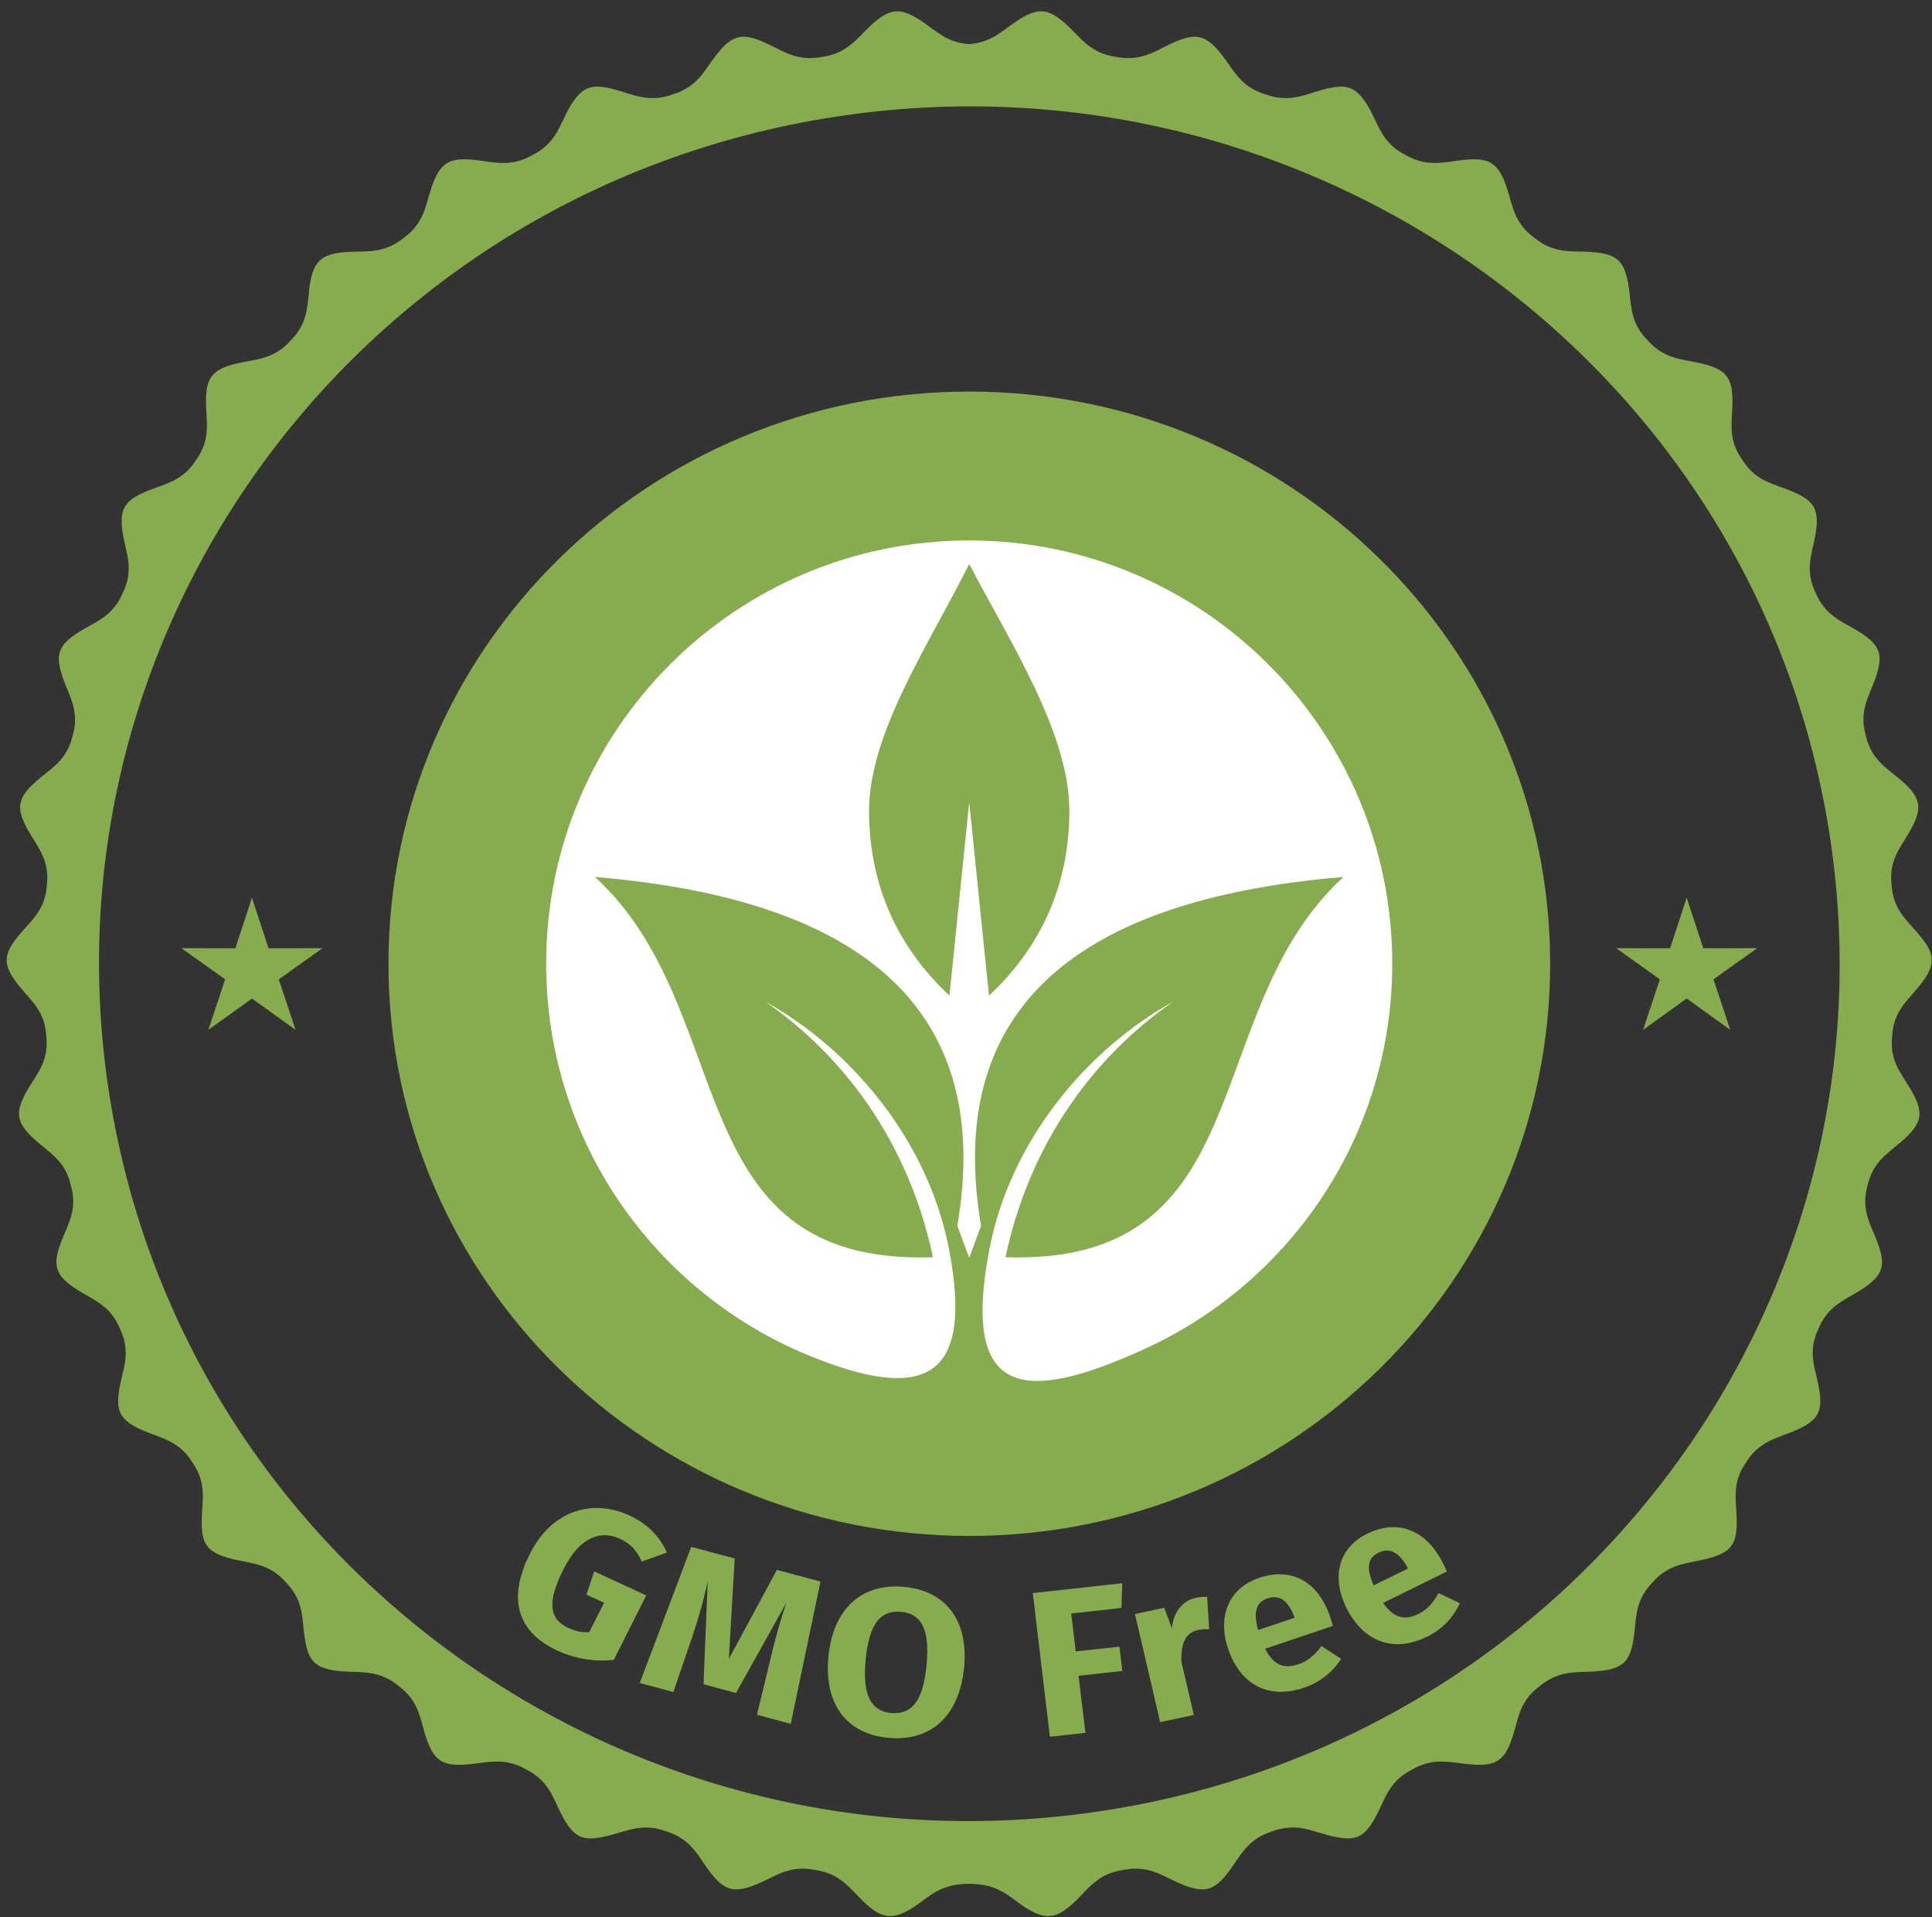 <svg width="126" height="125" viewBox="0 0 126 125" fill="none" xmlns="http://www.w3.org/2000/svg">
<rect x="0" y="0" width="126" height="125" fill="#333333" stroke="none"/>
<g clip-path="url(#clip0_120_2420)">
<path d="M53.762 7.727C69.215 5.155 84.263 8.996 96.1 17.283C107.936 25.573 116.564 38.307 119.175 53.525C121.787 68.744 117.886 83.564 109.472 95.222C101.055 106.879 88.125 115.377 72.673 117.949C57.221 120.521 42.172 116.679 30.336 108.392C18.499 100.105 9.871 87.368 7.26 72.15C4.648 56.931 8.549 42.111 16.963 30.453C25.377 18.796 38.31 10.299 53.762 7.727ZM20.157 19.018C20.026 20.092 20.023 21.128 18.96 22.199C17.923 23.363 16.835 23.41 15.721 23.639C13.677 24.057 13.347 24.698 13.451 26.731C13.505 27.779 13.645 28.78 12.798 29.976C12.025 31.205 11.048 31.48 10.058 31.84C8.127 32.545 7.664 33.084 8.065 35.091C8.291 36.215 8.701 37.224 8.011 38.649C7.37 40.182 6.258 40.522 5.216 41.166C3.787 42.052 3.567 42.67 4.113 44.241C4.52 45.406 5.207 46.359 4.734 47.975C4.396 49.429 3.516 49.991 2.675 50.675C0.958 52.071 0.973 52.773 2.12 54.623C2.658 55.489 3.222 56.299 3.056 57.704C2.967 59.123 2.259 59.822 1.573 60.589C0.221 62.096 0.004 62.783 1.309 64.364C2.057 65.271 2.94 65.967 3.02 67.573C3.175 69.025 2.56 69.832 1.998 70.725C0.824 72.589 0.979 73.259 2.681 74.657C3.489 75.322 4.315 75.904 4.627 77.314C5.005 78.666 4.583 79.547 4.191 80.475C3.359 82.435 3.421 83.134 5.29 84.249C6.258 84.828 7.26 85.232 7.836 86.663C8.484 88.041 8.115 89.024 7.875 90.095C7.438 92.041 7.768 92.659 9.645 93.399C10.697 93.811 11.749 94.051 12.557 95.368C13.303 96.448 13.261 97.361 13.196 98.294C13.032 100.667 13.267 101.282 15.677 101.765C16.708 101.972 17.712 102.098 18.663 103.192C19.631 104.19 19.699 105.147 19.794 106.133C20.005 108.255 20.362 108.872 22.555 108.989C23.695 109.048 24.78 108.928 25.989 109.925C27.177 110.803 27.362 111.798 27.644 112.813C28.283 115.102 28.975 115.257 31.31 114.949C32.258 114.824 33.185 114.715 34.338 115.385C35.529 115.994 35.927 116.831 36.322 117.691C37.392 120.011 37.941 120.231 40.41 119.485C41.328 119.207 42.229 118.943 43.483 119.42C44.84 119.853 45.354 120.687 45.925 121.524C47.083 123.221 47.701 123.611 49.615 122.744C50.684 122.259 51.587 121.603 53.174 121.925C54.787 122.165 55.402 123.096 56.243 123.918C57.485 125.132 58.222 125.261 59.69 124.278C60.643 123.64 61.324 122.829 63.21 122.829C65.097 122.829 65.777 123.64 66.731 124.278C68.198 125.261 68.935 125.132 70.177 123.918C71.018 123.096 71.633 122.162 73.246 121.925C74.833 121.603 75.736 122.259 76.806 122.744C78.719 123.613 79.337 123.221 80.496 121.524C81.066 120.687 81.583 119.856 82.938 119.42C84.192 118.943 85.092 119.207 86.01 119.485C88.479 120.231 89.028 120.011 90.098 117.691C90.493 116.831 90.891 115.994 92.083 115.385C93.235 114.715 94.162 114.826 95.11 114.949C97.445 115.257 98.138 115.102 98.776 112.813C99.059 111.798 99.243 110.803 100.431 109.925C101.64 108.928 102.725 109.048 103.866 108.989C106.058 108.875 106.415 108.255 106.626 106.133C106.724 105.15 106.792 104.19 107.758 103.192C108.709 102.098 109.716 101.969 110.744 101.765C113.153 101.282 113.388 100.664 113.224 98.294C113.159 97.364 113.118 96.448 113.863 95.368C114.671 94.051 115.726 93.811 116.775 93.399C118.656 92.659 118.982 92.041 118.546 90.095C118.305 89.024 117.937 88.041 118.584 86.663C119.164 85.232 120.165 84.826 121.13 84.249C122.996 83.134 123.062 82.435 122.23 80.475C121.835 79.547 121.416 78.666 121.793 77.314C122.105 75.904 122.931 75.322 123.739 74.657C125.441 73.256 125.599 72.586 124.422 70.725C123.861 69.832 123.246 69.025 123.4 67.573C123.48 65.967 124.363 65.273 125.112 64.364C126.413 62.783 126.199 62.096 124.847 60.589C124.161 59.822 123.454 59.123 123.365 57.704C123.198 56.299 123.763 55.489 124.3 54.623C125.447 52.77 125.462 52.071 123.745 50.675C122.901 49.991 122.025 49.429 121.686 47.975C121.214 46.356 121.9 45.406 122.307 44.241C122.854 42.67 122.634 42.052 121.205 41.166C120.165 40.522 119.051 40.18 118.409 38.649C117.72 37.227 118.133 36.215 118.355 35.091C118.757 33.084 118.296 32.545 116.362 31.84C115.373 31.48 114.395 31.205 113.623 29.976C112.776 28.78 112.916 27.779 112.969 26.731C113.073 24.695 112.743 24.057 110.699 23.639C109.585 23.41 108.498 23.363 107.461 22.199C106.397 21.128 106.394 20.092 106.263 19.018C106.014 16.973 105.512 16.481 103.414 16.414C102.315 16.379 101.263 16.473 100.084 15.519C98.738 14.547 98.657 13.412 98.28 12.271C97.692 10.498 97.044 10.22 95.172 10.46C94.067 10.6 93.036 10.878 91.696 10.12C90.05 9.304 89.908 8.043 89.189 6.878C88.393 5.582 87.763 5.447 86.268 5.848C85.092 6.164 84.085 6.723 82.519 6.149C80.918 5.658 80.475 4.602 79.735 3.639C78.615 2.179 77.92 2.103 76.253 2.904C75.234 3.396 74.346 4.008 72.807 3.712C71.131 3.484 70.519 2.498 69.619 1.664C68.359 0.502 67.688 0.449 66.261 1.406C65.337 2.024 64.612 2.79 63.204 2.875C61.796 2.793 61.071 2.027 60.144 1.406C58.715 0.452 58.044 0.502 56.787 1.664C55.884 2.498 55.275 3.484 53.599 3.712C52.06 4.008 51.172 3.393 50.153 2.904C48.486 2.103 47.791 2.179 46.67 3.639C45.931 4.602 45.488 5.655 43.887 6.149C42.321 6.723 41.314 6.164 40.137 5.848C38.646 5.447 38.013 5.582 37.217 6.878C36.501 8.043 36.355 9.304 34.709 10.12C33.369 10.878 32.338 10.6 31.233 10.46C29.361 10.22 28.713 10.498 28.125 12.271C27.745 13.412 27.668 14.547 26.319 15.519C25.136 16.47 24.088 16.379 22.988 16.414C20.894 16.481 20.392 16.973 20.139 19.018H20.157Z" fill="#86AC4E"/>
<path fill-rule="evenodd" clip-rule="evenodd" d="M63.216 25.531C84.138 25.531 101.097 42.233 101.097 62.838C101.097 83.444 84.138 100.146 63.216 100.146C42.294 100.146 25.335 83.444 25.335 62.838C25.335 42.233 42.294 25.531 63.216 25.531Z" fill="#86AC4E"/>
<path fill-rule="evenodd" clip-rule="evenodd" d="M18.181 63.854L21.031 61.823L17.513 61.829L16.432 58.532L15.35 61.829L11.832 61.823L14.682 63.854L13.588 67.149L16.432 65.106L19.275 67.149L18.181 63.854ZM111.751 63.854L114.6 61.823L111.083 61.829L110.001 58.532L108.92 61.829L105.402 61.823L108.251 63.854L107.158 67.149L110.001 65.106L112.844 67.149L111.751 63.854Z" fill="#86AC4E"/>
<g clip-path="url(#clip1_120_2420)">
<circle cx="63.209" cy="63.433" r="29.427" fill="white"/>
<path d="M64.512 81.523C65.862 74.378 70.89 68.416 76.524 65.303C72.264 68.222 67.361 73.567 65.574 81.974C82.338 82.534 78.076 65.908 87.616 57.181C69.536 58.686 61.657 66.267 63.983 79.93L63.209 82.007L62.435 79.93C64.761 66.27 56.885 58.686 38.803 57.181C48.343 65.91 44.081 82.536 60.845 81.974C59.06 73.567 54.157 68.222 49.895 65.303C55.529 68.418 60.557 74.38 61.907 81.523C63.459 89.744 60.506 91.566 52.733 88.373C42.691 84.248 35.619 74.366 35.619 62.834C35.619 47.593 47.971 35.238 63.209 35.238C78.447 35.238 90.8 47.593 90.8 62.834C90.8 73.98 84.194 83.582 74.684 87.938C66.516 91.68 62.734 90.935 64.51 81.523H64.512ZM62.335 32.138V32.125C54.204 32.352 46.862 35.743 41.496 41.11C35.94 46.668 32.501 54.348 32.501 62.828V62.84C32.501 71.321 35.94 79 41.496 84.558C46.862 89.926 54.204 93.316 62.335 93.543V93.531C62.625 93.539 62.917 93.543 63.209 93.543C63.501 93.543 63.797 93.539 64.09 93.531V93.543C72.219 93.314 79.558 89.924 84.923 84.558C90.479 79 93.918 71.321 93.918 62.84V62.834V62.828C93.918 54.348 90.479 46.668 84.923 41.11C79.558 35.745 72.219 32.354 64.091 32.125V32.138C63.8 32.13 63.505 32.125 63.211 32.125C62.917 32.125 62.627 32.13 62.337 32.138H62.335ZM64.5 64.915C67.724 61.905 69.74 57.92 69.74 52.855C69.74 47.789 65.85 41.833 63.209 36.774C60.569 42.056 56.679 47.791 56.679 52.855C56.679 57.918 58.694 61.903 61.919 64.915L62.352 60.688L63.209 52.301L64.067 60.688L64.5 64.915Z" fill="#86AC4E"/>
</g>
<g clip-path="url(#clip2_120_2420)">
<path d="M43.49 101.229L41.855 101.817C41.515 101.084 41.137 100.65 40.419 100.324C39.18 99.754 37.81 100.206 36.751 102.315C35.627 104.541 35.853 105.591 37.082 106.152C37.517 106.351 37.952 106.451 38.424 106.423L39.398 104.505L38.245 103.971L38.755 102.46L42.148 104.025L40.031 108.224C38.84 108.369 37.517 108.161 36.354 107.627C33.679 106.378 33.103 104.197 34.568 101.292C36.023 98.424 38.698 97.718 41.052 98.813C42.328 99.401 43.075 100.279 43.49 101.229Z" fill="#86AC4E"/>
<path d="M49.37 111.79L50.239 108.198C50.542 106.912 50.901 105.591 51.298 104.478L47.999 110.387L45.882 109.817L46.156 103.094C45.863 104.46 45.532 105.582 45.107 106.84L43.916 110.324L41.723 109.736L45.079 100.858L47.914 101.618L47.536 108.161L50.665 102.361L53.51 103.121L51.572 112.396L49.37 111.808V111.79Z" fill="#86AC4E"/>
<path d="M62.866 108.776C62.564 111.853 60.73 113.564 57.961 113.31C55.201 113.066 53.726 111.111 54.029 107.989C54.331 104.93 56.165 103.22 58.925 103.464C61.694 103.709 63.178 105.645 62.876 108.776H62.866ZM56.458 108.206C56.221 110.586 56.845 111.573 58.112 111.69C59.444 111.808 60.201 110.948 60.428 108.559C60.654 106.188 60.068 105.211 58.755 105.093C57.45 104.976 56.685 105.835 56.458 108.206Z" fill="#86AC4E"/>
<path d="M69.861 105.184L70.154 107.673L73.008 107.365L73.197 108.949L70.343 109.265L70.787 112.985L68.471 113.238L67.356 103.872L73.188 103.229L73.14 104.84L69.87 105.202L69.861 105.184Z" fill="#86AC4E"/>
<path d="M78.726 104.116L78.859 106.225C78.613 106.225 78.424 106.225 78.168 106.27C77.252 106.469 77.034 107.193 77.044 108.324L77.857 111.817L75.664 112.288L74.019 105.238L75.928 104.831L76.429 106.161C76.533 105.112 77.119 104.37 77.96 104.189C78.235 104.125 78.462 104.107 78.717 104.125L78.726 104.116Z" fill="#86AC4E"/>
<path d="M86.912 106.017L82.507 107.501C83.103 108.668 83.831 108.804 84.7 108.505C85.277 108.315 85.711 107.944 86.184 107.329L87.469 108.161C86.959 108.94 86.194 109.654 85.04 110.044C82.668 110.84 80.929 109.781 80.144 107.655C79.398 105.618 79.965 103.609 82.129 102.876C84.171 102.189 85.882 103.057 86.694 105.265C86.77 105.483 86.874 105.799 86.921 106.008L86.912 106.017ZM84.398 105.392C84.048 104.469 83.519 103.926 82.668 104.216C81.969 104.451 81.704 105.03 82.054 106.279L84.426 105.483L84.398 105.392Z" fill="#86AC4E"/>
<path d="M94.36 102.469L90.201 104.514C90.957 105.591 91.694 105.628 92.517 105.229C93.065 104.958 93.443 104.542 93.821 103.872L95.21 104.533C94.813 105.374 94.161 106.18 93.074 106.714C90.834 107.809 88.963 106.994 87.885 104.985C86.855 103.058 87.139 100.994 89.171 99.999C91.09 99.058 92.914 99.691 94.029 101.772C94.142 101.981 94.284 102.27 94.36 102.478V102.469ZM91.779 102.18C91.297 101.311 90.692 100.849 89.898 101.239C89.237 101.564 89.057 102.171 89.587 103.365L91.827 102.27L91.779 102.189V102.18Z" fill="#86AC4E"/>
</g>
</g>
<defs>
<clipPath id="clip0_120_2420">
<rect width="125.565" height="124.2" fill="white" transform="translate(0.435 0.739)"/>
</clipPath>
<clipPath id="clip1_120_2420">
<rect width="61.417" height="61.417" fill="white" transform="translate(32.501 32.125)"/>
</clipPath>
<clipPath id="clip2_120_2420">
<rect width="61.417" height="15.013" fill="white" transform="translate(33.783 98.325)"/>
</clipPath>
</defs>
</svg>
